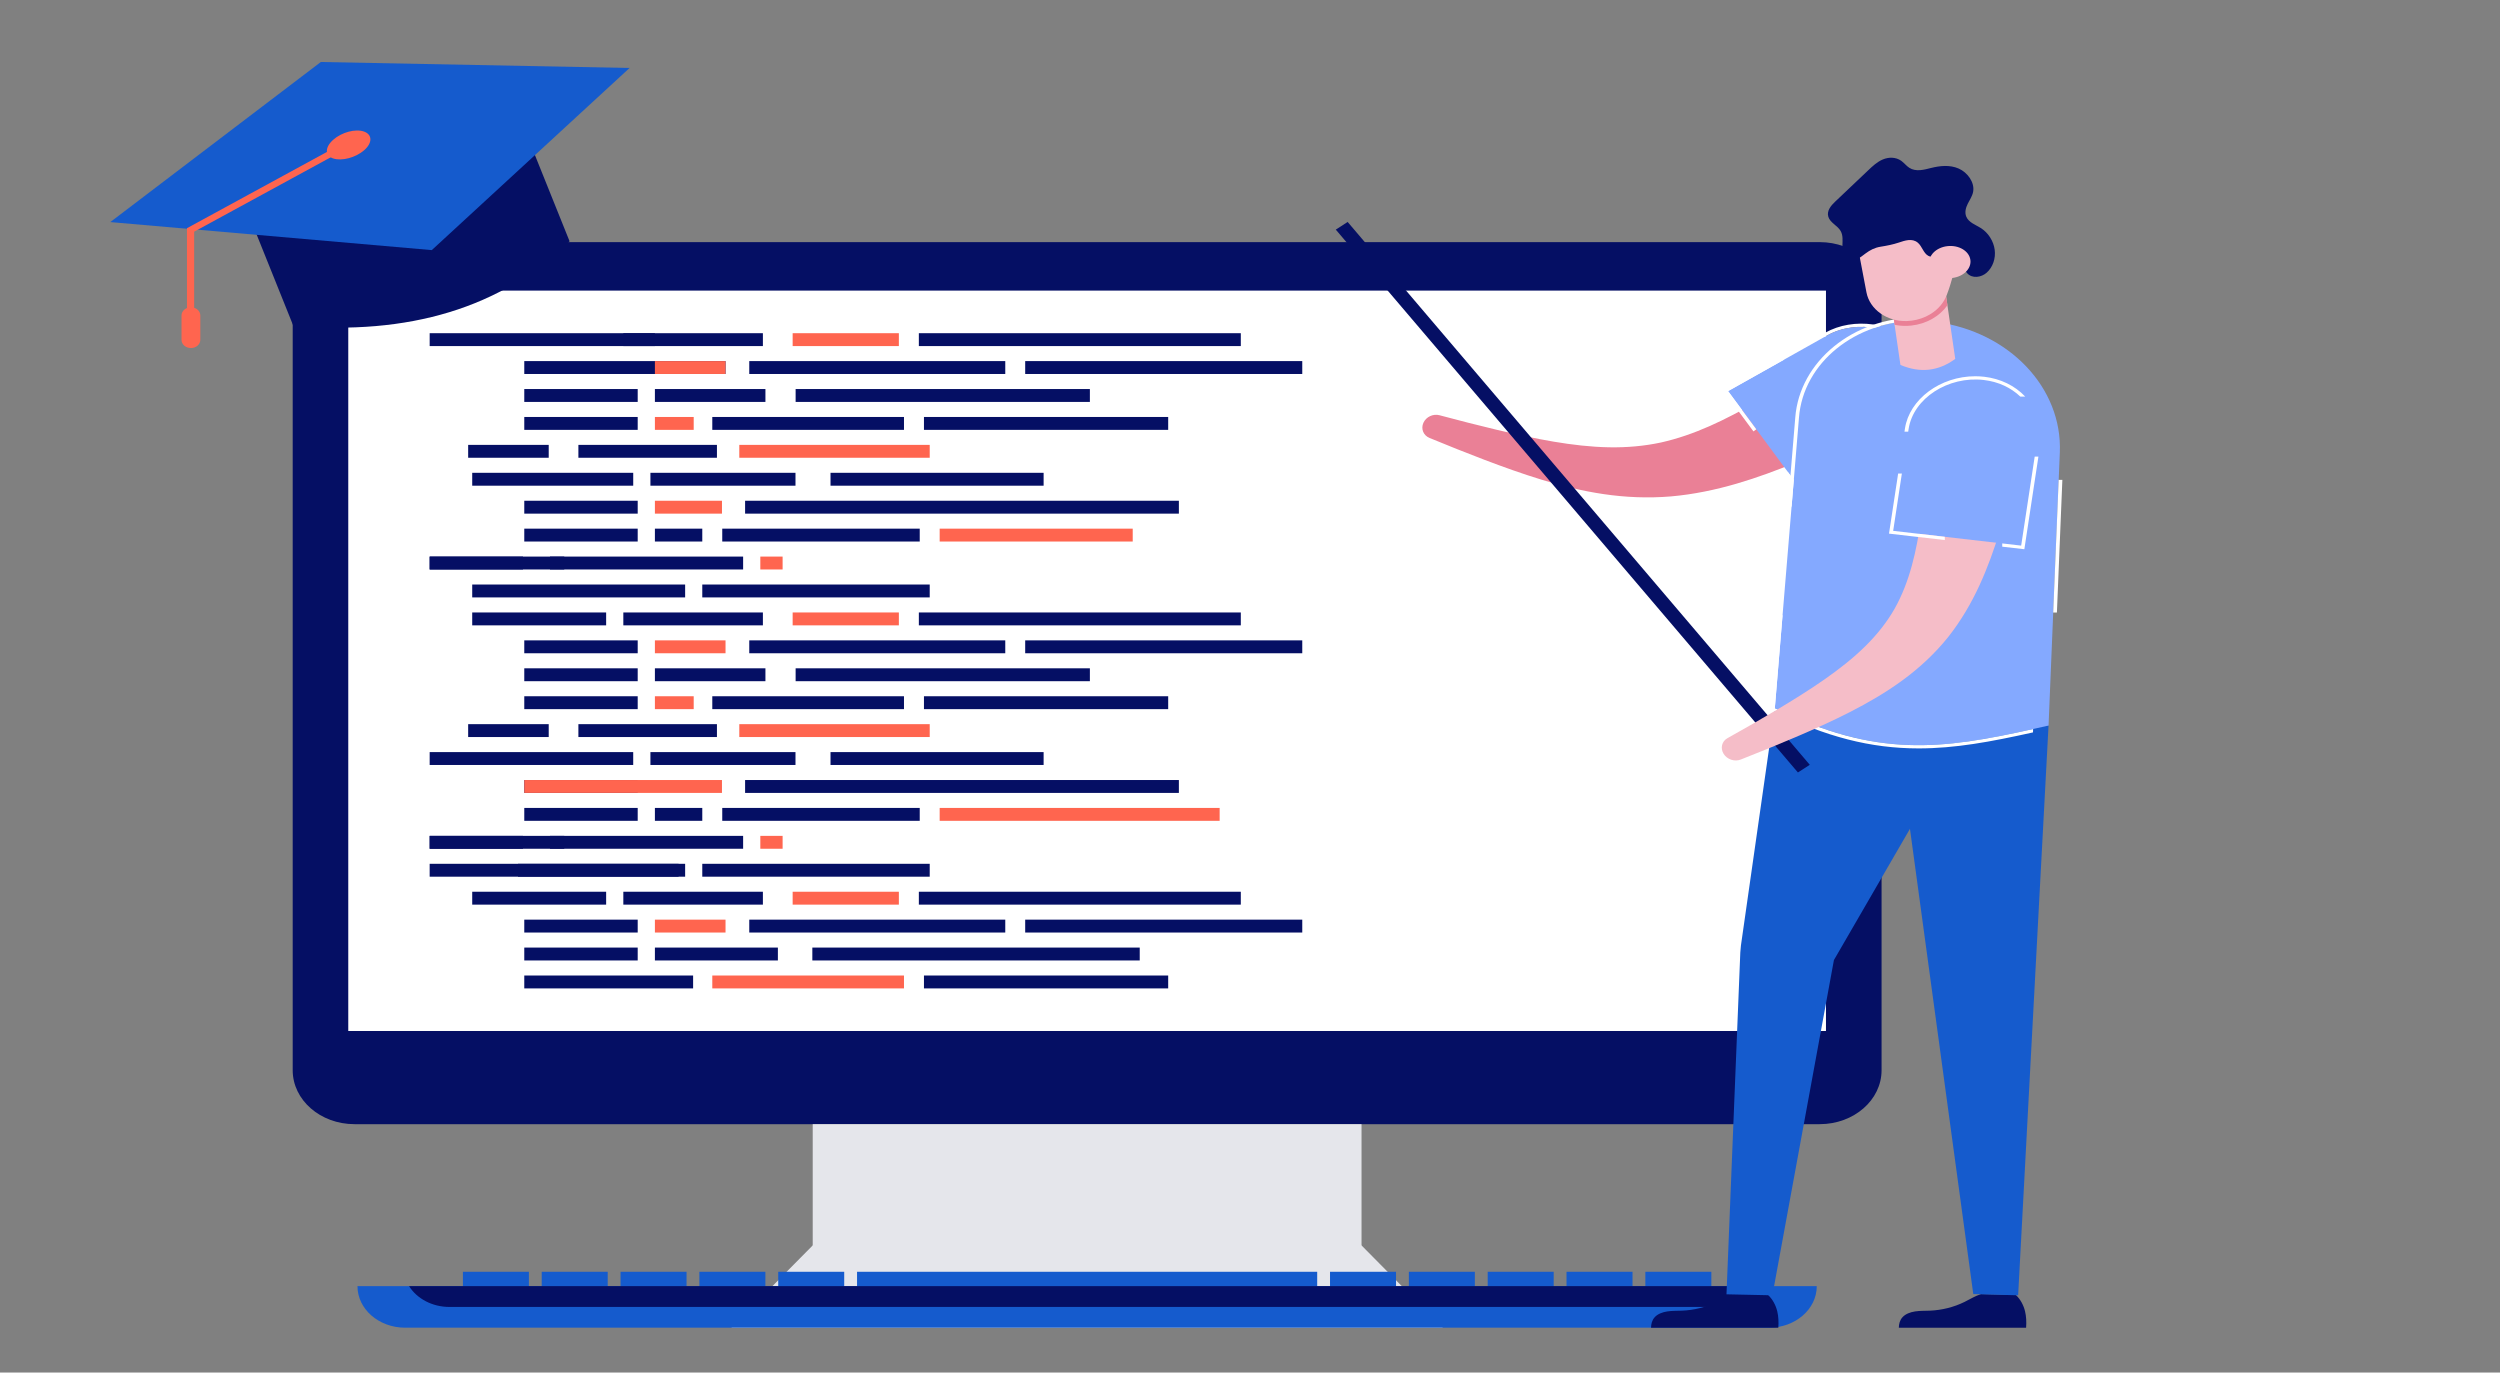 <svg width="204" height="112" fill="none" xmlns="http://www.w3.org/2000/svg"><rect width="100%" height="100%" fill="#808080" stroke="none"/><path d="M148.488 19.757H28.931C26.143 19.757 23.884 21.727 23.884 24.157V87.332C23.884 89.762 26.143 91.732 28.931 91.732H148.488C151.276 91.732 153.536 89.762 153.536 87.332V24.157C153.536 21.727 151.276 19.757 148.488 19.757Z" fill="#050F64"/><path d="M145.218 27.008H32.2V80.834H145.218V27.008Z" fill="white"/><path d="M28.419 23.713V84.129H148.999V23.713H28.419Z" fill="white"/><path d="M111.101 91.732H66.318V101.868H111.101V91.732Z" fill="#E5E6EB"/><path d="M117.744 108.341H59.673L66.318 101.625H111.1L117.744 108.341Z" fill="#E5E6EB"/><path d="M43.158 103.777H37.773V105.278H43.158V103.777Z" fill="#155BCD"/><path d="M49.59 103.777H44.204V105.278H49.59V103.777Z" fill="#155BCD"/><path d="M56.023 103.777H50.637V105.278H56.023V103.777Z" fill="#155BCD"/><path d="M62.456 103.777H57.07V105.278H62.456V103.777Z" fill="#155BCD"/><path d="M68.888 103.777H63.503V105.278H68.888V103.777Z" fill="#155BCD"/><path d="M101.05 103.777H95.665H94.618H89.233H88.186H82.8H82.027H81.753H81.528H76.367H69.935V105.278H76.367H81.528H81.753H82.027H82.8H88.186H89.233H94.618H95.665H101.05H107.483V103.777H101.05Z" fill="#155BCD"/><path d="M113.916 103.777H108.53V105.278H113.916V103.777Z" fill="#155BCD"/><path d="M120.348 103.777H114.963V105.278H120.348V103.777Z" fill="#155BCD"/><path d="M126.781 103.777H121.396V105.278H126.781V103.777Z" fill="#155BCD"/><path d="M133.214 103.777H127.828V105.278H133.214V103.777Z" fill="#155BCD"/><path d="M139.647 103.777H134.261V105.278H139.647V103.777Z" fill="#155BCD"/><path d="M148.248 104.951C148.248 105.887 147.811 106.735 147.108 107.347C146.405 107.96 145.433 108.34 144.359 108.34H33.06C30.912 108.34 29.17 106.823 29.17 104.95H148.248V104.951Z" fill="#155BCD"/><path d="M144.038 104.951C143.398 105.963 142.162 106.647 140.741 106.647H36.677C35.256 106.647 34.02 105.963 33.38 104.951H144.038Z" fill="#050F64"/><path d="M53.44 27.189H35.061V28.24H53.44V27.189Z" fill="#050F64"/><path d="M62.252 27.189H50.864V28.24H62.252V27.189Z" fill="#050F64"/><path d="M73.347 27.189H64.68V28.24H73.347V27.189Z" fill="#FF654F"/><path d="M101.25 27.189H74.978V28.24H101.25V27.189Z" fill="#050F64"/><path d="M59.202 29.465H42.781V30.517H59.202V29.465Z" fill="#050F64"/><path d="M59.203 29.465H53.44V30.517H59.203V29.465Z" fill="#FF654F"/><path d="M82.03 29.465H61.14V30.517H82.03V29.465Z" fill="#050F64"/><path d="M106.265 29.465H83.656V30.517H106.265V29.465Z" fill="#050F64"/><path d="M52.036 31.745H42.781V32.797H52.036V31.745Z" fill="#050F64"/><path d="M62.459 31.745H53.44V32.797H62.459V31.745Z" fill="#050F64"/><path d="M88.934 31.745H64.923V32.797H88.934V31.745Z" fill="#050F64"/><path d="M52.036 34.025H42.781V35.077H52.036V34.025Z" fill="#050F64"/><path d="M56.606 34.025H53.44V35.077H56.606V34.025Z" fill="#FF654F"/><path d="M73.765 34.025H58.123V35.077H73.765V34.025Z" fill="#050F64"/><path d="M95.324 34.025H75.395V35.077H95.324V34.025Z" fill="#050F64"/><path d="M44.775 36.302H38.202V37.353H44.775V36.302Z" fill="#050F64"/><path d="M58.502 36.302H47.197V37.353H58.502V36.302Z" fill="#050F64"/><path d="M75.865 36.302H60.327V37.353H75.865V36.302Z" fill="#FF654F"/><path d="M51.671 38.581H38.533V39.633H51.671V38.581Z" fill="#050F64"/><path d="M64.912 38.581H53.074V39.633H64.912V38.581Z" fill="#050F64"/><path d="M85.159 38.581H67.77V39.633H85.159V38.581Z" fill="#050F64"/><path d="M52.036 40.861H42.781V41.913H52.036V40.861Z" fill="#050F64"/><path d="M58.913 40.861H53.44V41.913H58.913V40.861Z" fill="#FF654F"/><path d="M96.196 40.861H60.8V41.913H96.196V40.861Z" fill="#050F64"/><path d="M52.036 43.138H42.781V44.189H52.036V43.138Z" fill="#050F64"/><path d="M57.306 43.138H53.44V44.189H57.306V43.138Z" fill="#050F64"/><path d="M75.05 43.138H58.936V44.189H75.05V43.138Z" fill="#050F64"/><path d="M92.43 43.138H76.677V44.189H92.43V43.138Z" fill="#FF654F"/><path d="M46.045 45.417H35.061V46.469H46.045V45.417Z" fill="#050F64"/><path d="M42.676 45.417H35.06V46.469H42.676V45.417Z" fill="#050F64"/><path d="M60.639 45.417H44.879V46.469H60.639V45.417Z" fill="#050F64"/><path d="M63.861 45.417H62.042V46.469H63.861V45.417Z" fill="#FF654F"/><path d="M55.907 47.697H38.533V48.749H55.907V47.697Z" fill="#050F64"/><path d="M75.865 47.697H57.306V48.749H75.865V47.697Z" fill="#050F64"/><path d="M49.461 49.977H38.533V51.029H49.461V49.977Z" fill="#050F64"/><path d="M62.252 49.977H50.864V51.029H62.252V49.977Z" fill="#050F64"/><path d="M73.347 49.977H64.68V51.029H73.347V49.977Z" fill="#FF654F"/><path d="M101.25 49.977H74.978V51.029H101.25V49.977Z" fill="#050F64"/><path d="M52.036 52.254H42.781V53.306H52.036V52.254Z" fill="#050F64"/><path d="M59.203 52.254H53.44V53.306H59.203V52.254Z" fill="#FF654F"/><path d="M82.03 52.254H61.14V53.306H82.03V52.254Z" fill="#050F64"/><path d="M106.265 52.254H83.656V53.306H106.265V52.254Z" fill="#050F64"/><path d="M52.036 54.534H42.781V55.586H52.036V54.534Z" fill="#050F64"/><path d="M62.459 54.534H53.44V55.586H62.459V54.534Z" fill="#050F64"/><path d="M88.934 54.534H64.923V55.586H88.934V54.534Z" fill="#050F64"/><path d="M52.036 56.814H42.781V57.866H52.036V56.814Z" fill="#050F64"/><path d="M56.606 56.814H53.44V57.866H56.606V56.814Z" fill="#FF654F"/><path d="M73.765 56.814H58.123V57.866H73.765V56.814Z" fill="#050F64"/><path d="M95.324 56.814H75.395V57.866H95.324V56.814Z" fill="#050F64"/><path d="M44.775 59.091H38.202V60.142H44.775V59.091Z" fill="#050F64"/><path d="M58.502 59.091H47.197V60.142H58.502V59.091Z" fill="#050F64"/><path d="M75.865 59.091H60.327V60.142H75.865V59.091Z" fill="#FF654F"/><path d="M51.67 61.371H35.061V62.422H51.67V61.371Z" fill="#050F64"/><path d="M64.912 61.371H53.074V62.422H64.912V61.371Z" fill="#050F64"/><path d="M85.159 61.371H67.77V62.422H85.159V61.371Z" fill="#050F64"/><path d="M52.036 63.65H42.781V64.702H52.036V63.65Z" fill="#050F64"/><path d="M58.912 63.65H42.781V64.702H58.912V63.65Z" fill="#FF654F"/><path d="M96.196 63.65H60.8V64.702H96.196V63.65Z" fill="#050F64"/><path d="M52.036 65.927H42.781V66.979H52.036V65.927Z" fill="#050F64"/><path d="M57.306 65.927H53.44V66.979H57.306V65.927Z" fill="#050F64"/><path d="M75.05 65.927H58.936V66.979H75.05V65.927Z" fill="#050F64"/><path d="M99.523 65.927H76.677V66.979H99.523V65.927Z" fill="#FF654F"/><path d="M46.045 68.207H35.061V69.258H46.045V68.207Z" fill="#050F64"/><path d="M42.676 68.207H35.06V69.258H42.676V68.207Z" fill="#050F64"/><path d="M60.639 68.207H44.879V69.258H60.639V68.207Z" fill="#050F64"/><path d="M63.861 68.207H62.042V69.258H63.861V68.207Z" fill="#FF654F"/><path d="M55.373 70.486H35.06V71.538H55.373V70.486Z" fill="#050F64"/><path d="M55.907 70.486H42.269V71.538H55.907V70.486Z" fill="#050F64"/><path d="M75.865 70.486H57.306V71.538H75.865V70.486Z" fill="#050F64"/><path d="M49.461 72.766H38.533V73.818H49.461V72.766Z" fill="#050F64"/><path d="M62.252 72.766H50.864V73.818H62.252V72.766Z" fill="#050F64"/><path d="M73.347 72.766H64.68V73.818H73.347V72.766Z" fill="#FF654F"/><path d="M101.25 72.766H74.978V73.818H101.25V72.766Z" fill="#050F64"/><path d="M52.036 75.043H42.781V76.095H52.036V75.043Z" fill="#050F64"/><path d="M59.203 75.043H53.44V76.095H59.203V75.043Z" fill="#FF654F"/><path d="M82.03 75.043H61.14V76.095H82.03V75.043Z" fill="#050F64"/><path d="M106.265 75.043H83.656V76.095H106.265V75.043Z" fill="#050F64"/><path d="M52.036 77.322H42.781V78.374H52.036V77.322Z" fill="#050F64"/><path d="M63.475 77.322H53.44V78.374H63.475V77.322Z" fill="#050F64"/><path d="M93.002 77.322H66.287V78.374H93.002V77.322Z" fill="#050F64"/><path d="M56.558 79.602H42.781V80.654H56.558V79.602Z" fill="#050F64"/><path d="M73.765 79.602H58.123V80.654H73.765V79.602Z" fill="#FF654F"/><path d="M95.324 79.602H75.395V80.654H95.324V79.602Z" fill="#050F64"/><path d="M117.47 33.885C119.024 34.299 120.579 34.701 122.132 35.07C123.684 35.438 125.234 35.779 126.77 36.038C128.306 36.297 129.826 36.474 131.293 36.499C132.762 36.526 134.169 36.399 135.527 36.109C136.883 35.807 138.202 35.346 139.51 34.768C140.818 34.19 142.11 33.501 143.394 32.758C143.715 32.567 144.035 32.388 144.355 32.19L145.314 31.604C145.951 31.199 146.588 30.801 147.225 30.383C148.495 29.559 149.764 28.699 151.031 27.834C152.665 26.769 155.103 27.218 156.386 28.849C157.666 30.476 157.262 32.634 155.465 33.581C154.029 34.297 152.587 35.01 151.111 35.705C150.379 36.056 149.626 36.395 148.88 36.737L147.74 37.236C147.364 37.404 146.967 37.561 146.582 37.724C145.026 38.364 143.415 38.968 141.71 39.466C140.007 39.962 138.199 40.346 136.343 40.508C134.484 40.663 132.611 40.581 130.845 40.318C129.073 40.057 127.399 39.634 125.798 39.145C124.195 38.654 122.656 38.099 121.138 37.523C119.622 36.948 118.132 36.347 116.651 35.737C116.149 35.534 115.929 34.994 116.148 34.504C116.367 34.013 116.946 33.742 117.471 33.885H117.47Z" fill="#EA8096"/><path d="M146.72 39.635L154.804 35.092C157.249 33.717 158.133 30.985 156.556 28.852C154.98 26.721 151.541 25.997 149.095 27.372L141.01 31.915L146.72 39.635Z" fill="#84A9FF"/><path d="M148.687 27.289L148.884 27.492L149.096 27.373C151.541 25.998 154.982 26.722 156.557 28.855C157.221 29.751 157.449 30.756 157.308 31.719L157.566 31.984C157.802 30.845 157.54 29.693 156.812 28.71C156.681 28.533 156.534 28.362 156.378 28.202C154.53 26.306 151.259 25.844 148.932 27.152L148.687 27.29V27.289ZM140.592 31.837L143.081 35.202L143.315 35.03L141.01 31.915L145.558 29.36L145.361 29.157L140.593 31.836L140.592 31.837ZM146.72 39.635L145.875 38.493L145.643 38.664L146.629 39.999L153.98 35.868L153.784 35.666L146.72 39.635Z" fill="white"/><path d="M145.108 108.341H134.724C134.732 108.032 134.802 107.733 135.017 107.493C135.263 107.215 135.662 107.07 136.058 107.011C136.455 106.951 136.862 106.967 137.263 106.95C138.248 106.908 139.221 106.662 140.08 106.239C140.529 106.02 140.949 105.75 141.434 105.596L144.264 105.661C144.651 106.024 144.9 106.501 145.021 106.991C145.13 107.435 145.142 107.89 145.11 108.343L145.108 108.341Z" fill="#050F64"/><path d="M165.328 108.341H154.944C154.952 108.032 155.022 107.733 155.237 107.493C155.483 107.215 155.882 107.07 156.278 107.011C156.675 106.951 157.082 106.967 157.483 106.95C158.468 106.908 159.441 106.662 160.301 106.239C160.749 106.02 161.169 105.75 161.654 105.596L164.484 105.661C164.871 106.024 165.12 106.501 165.241 106.991C165.35 107.435 165.362 107.89 165.33 108.343L165.328 108.341Z" fill="#050F64"/><path d="M140.881 105.616L142.009 77.72C142.009 77.72 142.047 77.219 142.061 77.143L144.827 57.782C145.016 55.352 167.161 59.205 167.161 59.205L164.681 105.697L161.019 105.596L155.853 67.632L149.648 78.341L144.628 105.697L140.879 105.616H140.881Z" fill="#155BCD"/><path d="M157.959 26.269C152.332 25.523 147.175 29.132 146.796 34.084L144.828 57.78C153.593 62.093 159.036 61.054 167.162 59.204L168.082 36.917C168.3 31.642 163.947 27.063 157.961 26.268L157.959 26.269Z" fill="#84A9FF"/><path d="M167.54 49.982H167.844L168.289 39.157H167.986L167.54 49.982ZM144.511 57.928L144.679 58.011C148.978 60.127 152.642 61.07 156.561 61.07C159.535 61.07 162.386 60.543 165.892 59.764L165.902 59.489C158.453 61.15 153.13 61.867 144.827 57.782L145.456 50.207L145.154 50.188L144.511 57.93V57.928ZM157.959 26.27C158.018 26.278 158.077 26.286 158.135 26.295L158.113 26.023C158.076 26.017 158.042 26.014 158.005 26.008C157.5 25.941 156.988 25.908 156.481 25.908C151.231 25.908 146.844 29.492 146.494 34.067L145.891 41.34H146.194L146.796 34.084C147.142 29.57 151.457 26.172 156.481 26.172C156.969 26.172 157.462 26.204 157.959 26.269V26.27Z" fill="white"/><path d="M109.968 18.111L109 18.737L146.71 63.034L147.678 62.408L109.968 18.111Z" fill="#050F64"/><path d="M140.963 60.233C142.331 59.468 143.69 58.695 145.017 57.903C146.344 57.11 147.646 56.3 148.867 55.448C150.088 54.596 151.226 53.7 152.198 52.742C153.172 51.783 153.974 50.766 154.598 49.676C155.213 48.58 155.663 47.404 156.005 46.161C156.346 44.92 156.581 43.614 156.762 42.28C156.804 41.944 156.854 41.614 156.888 41.274L156.997 40.257C157.056 39.571 157.121 38.891 157.166 38.197C157.268 36.818 157.338 35.42 157.402 34.018C157.528 32.243 159.499 30.914 161.755 31.116C164.007 31.319 165.631 32.984 165.296 34.792C164.992 36.209 164.682 37.629 164.334 39.06C164.167 39.773 163.975 40.494 163.791 41.21L163.49 42.291C163.393 42.65 163.274 43.015 163.168 43.376C162.719 44.824 162.205 46.285 161.535 47.74C160.867 49.193 160.03 50.642 158.972 51.981C157.903 53.317 156.619 54.507 155.246 55.511C153.871 56.519 152.417 57.356 150.953 58.105C149.487 58.853 148.005 59.516 146.519 60.151C145.034 60.787 143.543 61.388 142.052 61.976C141.549 62.179 140.934 61.975 140.647 61.512C140.361 61.049 140.499 60.489 140.963 60.233Z" fill="#F5BDC8"/><path d="M164.926 44.522L166.188 36.21C166.57 33.696 164.752 31.339 161.868 31.007C158.984 30.674 156.125 32.491 155.743 35.005L154.481 43.317L164.926 44.522Z" fill="#84A9FF"/><path d="M155.406 35.222H155.71L155.743 35.005C156.125 32.49 158.984 30.672 161.868 31.006C163.081 31.146 164.108 31.644 164.858 32.362H165.258C164.415 31.468 163.238 30.896 161.908 30.743C161.67 30.716 161.424 30.702 161.182 30.702C158.328 30.702 155.807 32.576 155.444 34.969L155.406 35.221V35.222ZM154.143 43.544L158.696 44.069V43.803L154.483 43.317L155.192 38.642H154.888L154.143 43.543V43.544ZM164.928 44.522L163.383 44.343V44.609L165.187 44.817L166.335 37.258H166.031L164.928 44.522Z" fill="white"/><path d="M154.203 23.796L155.075 29.779C156.688 30.459 158.18 30.294 159.548 29.284L158.675 23.301L154.203 23.796Z" fill="#F5BDC8"/><path d="M154.203 23.796L154.598 26.502C154.927 26.573 155.273 26.603 155.629 26.591C155.743 26.586 155.856 26.578 155.968 26.566C157.2 26.43 158.283 25.804 158.91 24.907L158.677 23.302L154.204 23.797L154.203 23.796Z" fill="#EA8096"/><path d="M151.638 20.362L152.111 22.85L152.303 23.857C152.568 25.254 153.987 26.257 155.608 26.197C156.144 26.177 156.658 26.054 157.115 25.848C157.221 25.799 157.325 25.747 157.423 25.69C157.485 25.655 157.545 25.619 157.605 25.581C158.172 25.213 158.614 24.701 158.849 24.09C159.047 23.577 159.221 23.015 159.381 22.424C159.473 22.087 159.559 21.741 159.642 21.388C160.011 19.838 159.397 18.211 157.986 17.213C156.784 16.362 155.406 16.21 153.841 16.806C152.258 17.408 151.354 18.878 151.638 20.362Z" fill="#F5BDC8"/><path d="M150.739 21.121C150.409 20.893 150.333 20.426 150.342 20.03C150.351 19.633 150.4 19.21 150.199 18.854C149.943 18.4 149.344 18.185 149.192 17.69C149.042 17.206 149.409 16.775 149.747 16.456C150.644 15.605 151.541 14.755 152.438 13.904C152.805 13.555 153.181 13.201 153.65 13.007C154.117 12.812 154.699 12.805 155.143 13.124C155.377 13.291 155.557 13.536 155.797 13.691C156.34 14.042 156.998 13.85 157.583 13.704C158.306 13.523 159.096 13.439 159.819 13.75C160.542 14.061 161.145 14.876 161.009 15.641C160.944 16.003 160.731 16.302 160.571 16.622C160.411 16.942 160.3 17.335 160.451 17.687C160.655 18.162 161.204 18.337 161.633 18.607C162.238 18.987 162.674 19.67 162.767 20.38C162.862 21.09 162.61 21.809 162.114 22.25C161.684 22.632 160.944 22.762 160.523 22.295C160.042 21.761 160.21 20.739 159.586 20.419C158.835 20.034 158.094 21.276 157.349 20.875C156.951 20.66 156.845 20.098 156.493 19.803C156.029 19.413 155.418 19.636 154.955 19.79C154.452 19.957 153.97 20.05 153.446 20.134C152.968 20.212 152.602 20.404 152.217 20.69C151.821 20.985 151.286 21.473 150.738 21.122L150.739 21.121Z" fill="#050F64"/><path d="M157.431 21.569C157.536 22.287 158.37 22.785 159.296 22.683C160.222 22.581 160.887 21.916 160.782 21.198C160.677 20.481 159.843 19.982 158.917 20.084C157.991 20.187 157.326 20.851 157.431 21.569Z" fill="#F5BDC8"/><path d="M23.929 26.574C33.378 27.399 40.922 25.113 46.477 19.689L42.323 9.352L19.775 16.236L23.929 26.574Z" fill="#050F64"/><path d="M9 18.122L35.233 20.409L51.374 5.547L26.18 5.059L9 18.122Z" fill="#155BCD"/><path d="M27.187 11.408C26.494 12.026 26.501 12.709 27.201 12.935C27.902 13.16 29.026 12.859 29.714 12.261C30.4 11.664 30.395 10.98 29.7 10.734C29.005 10.489 27.881 10.79 27.187 11.408Z" fill="#FF654F"/><path d="M15.255 27.612H15.844V18.906L28.918 11.783L28.605 11.347L15.255 18.621V27.612Z" fill="#FF654F"/><path d="M15.579 28.4C16.002 28.4 16.346 28.1 16.346 27.732V25.742C16.346 25.374 16.002 25.074 15.579 25.074C15.156 25.074 14.812 25.374 14.812 25.742V27.732C14.812 28.1 15.156 28.4 15.579 28.4Z" fill="#FF654F"/></svg>